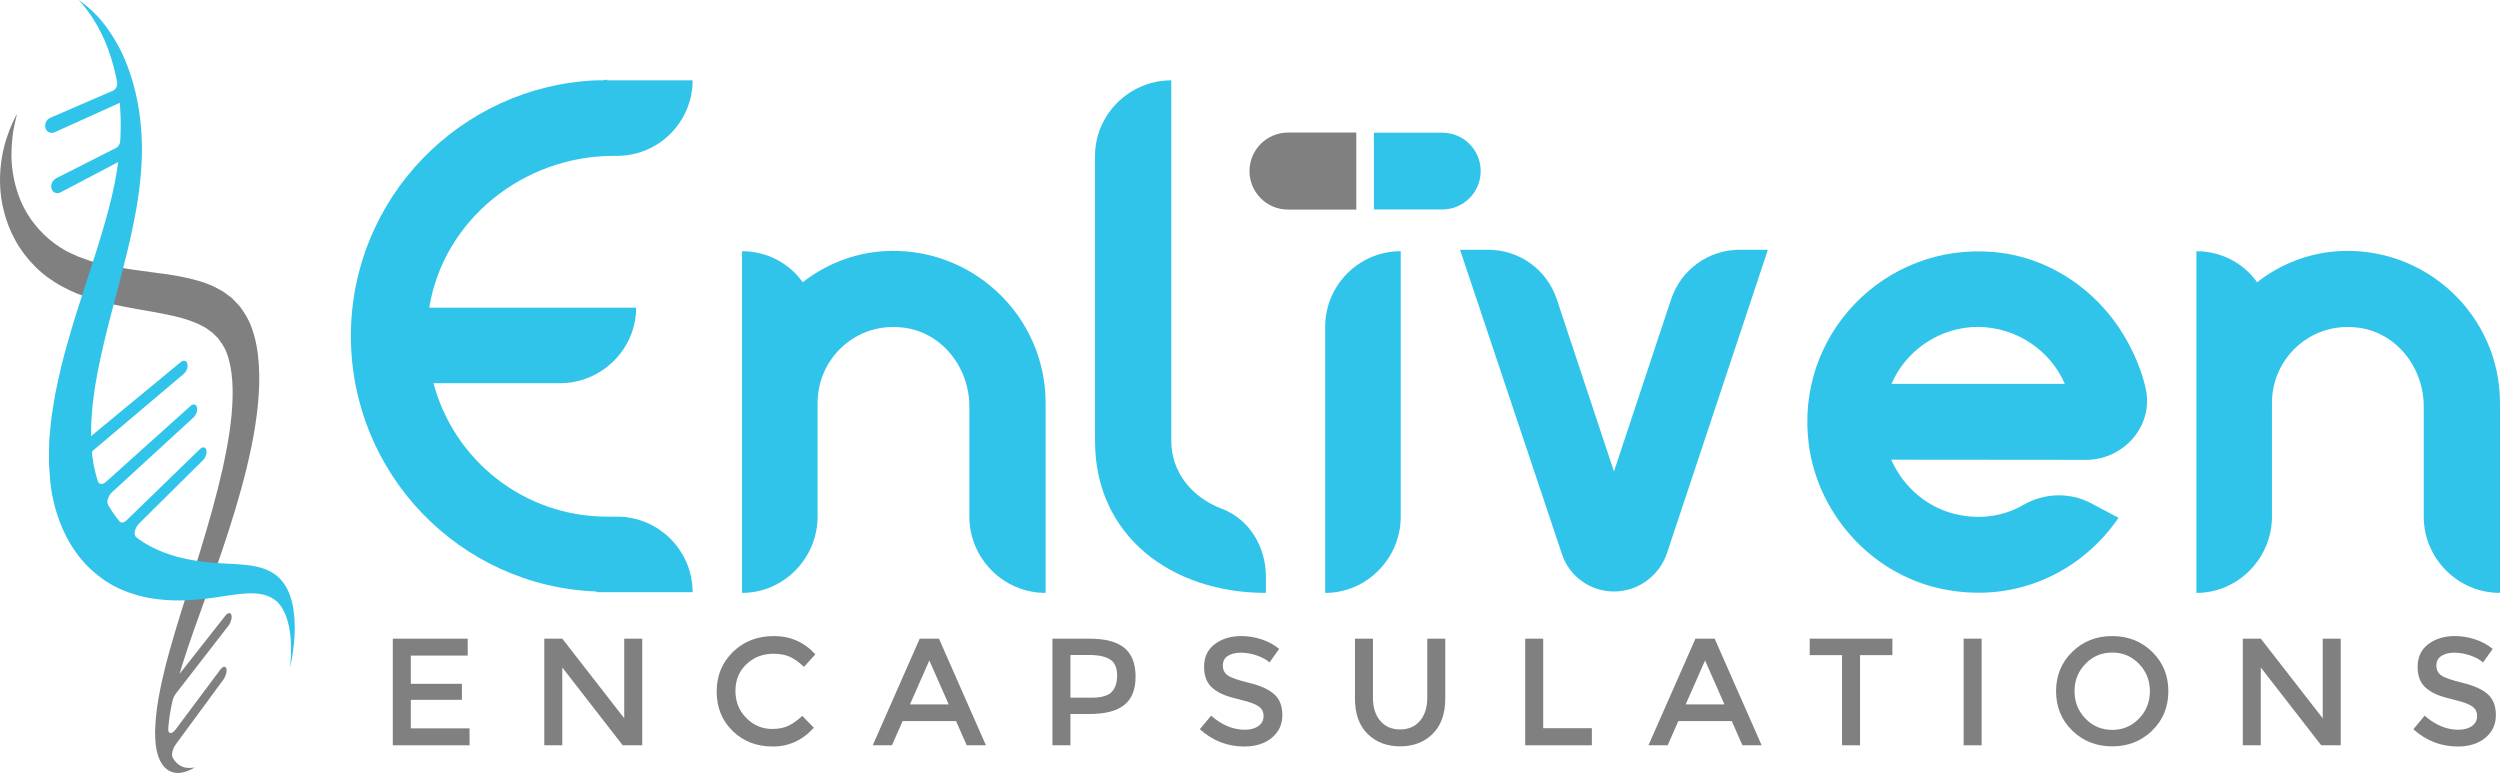 <?xml version="1.0" encoding="UTF-8"?>
<svg id="Layer_1" data-name="Layer 1" xmlns="http://www.w3.org/2000/svg" viewBox="0 0 737.454 228.011">
  <defs>
    <style>
      .cls-1 {
        fill: gray;
      }

      .cls-1, .cls-2 {
        stroke-width: 0px;
      }

      .cls-2 {
        fill: #30c4ea;
      }
    </style>
  </defs>
  <g>
    <path class="cls-1" d="m400.079,39.103h-20.141c-6.273,0-11.359,5.086-11.359,11.359s5.086,11.359,11.359,11.359h20.141v-22.718Z"/>
    <path class="cls-2" d="m425.453,39.138h-20.175v22.649h20.175c6.254,0,11.325-5.07,11.325-11.325s-5.07-11.325-11.325-11.325Z"/>
  </g>
  <path class="cls-2" d="m204.308,174.688h-28.324v-.209c-40.195-1.458-72.477-34.572-72.477-75.392,0-40.612,32.282-73.727,72.477-75.393h1.666c.625,0,1.042-.209,1.458-.209v.209h25.2c0,12.287-9.996,22.285-22.285,22.285h-1.041c-26.658,0-50.193,18.952-54.358,44.777h61.023c0,12.288-10.205,22.285-22.493,22.285h-37.28c6.04,22.701,26.658,39.363,51.234,39.363h2.916c12.288,0,22.285,9.996,22.285,22.285Z"/>
  <path class="cls-2" d="m308.438,118.872v56.024c-12.495,0-22.491-10.205-22.491-22.493v-32.49c0-11.871-8.539-22.285-19.994-23.326-13.538-1.458-24.784,9.164-24.784,22.285v33.532c0,12.287-9.996,22.493-22.285,22.493v-100.801c7.289,0,13.954,3.541,17.911,9.164,6.665-5.207,14.787-8.539,23.742-9.164,26.033-1.666,47.9,18.952,47.9,44.777Z"/>
  <path class="cls-2" d="m323.015,130.118V45.979c0-12.288,10.205-22.285,22.493-22.285v106.424c0,8.747,5.623,16.454,14.995,19.994,8.122,3.124,12.913,11.247,12.913,19.994v4.79c-27.908,0-50.401-16.87-50.401-44.778Z"/>
  <path class="cls-2" d="m390.906,96.379c0-12.288,9.997-22.285,22.285-22.285v78.309c0,12.287-9.997,22.493-22.285,22.493v-78.517Z"/>
  <path class="cls-2" d="m476.087,174.479c-7.081,0-13.329-4.582-15.412-11.246l-29.99-89.555h8.331c9.164,0,17.286,5.832,20.202,14.579l16.87,50.817,16.87-50.817c2.916-8.747,11.038-14.579,20.202-14.579h8.33l-29.782,89.555c-2.291,6.665-8.54,11.246-15.62,11.246Z"/>
  <path class="cls-2" d="m624.928,152.737c-10.617,15.587-29.568,25.109-50.625,21.259-21.155-3.667-37.877-21.484-40.729-42.793-4.266-32.429,22.465-59.748,54.632-56.846,17.572,1.533,32.953,12.982,40.593,28.815,1.959,3.866,3.353,7.905,4.197,11.651,2.26,10.86-6.547,20.808-17.634,20.826l-57.482-.052c3.623,8.284,11.114,14.61,20.111,16.313,7.048,1.377,13.599.134,19.078-3.091,6.043-3.397,13.504-3.687,19.76-.372l8.098,4.291Zm-66.986-39.499l51.148-.004c-4.241-9.79-14.048-16.635-25.504-16.813-11.552.007-21.408,7.041-25.644,16.817Z"/>
  <path class="cls-2" d="m737.454,118.872v56.024c-12.495,0-22.493-10.205-22.493-22.493v-32.49c0-11.871-8.539-22.285-19.993-23.326-13.538-1.458-24.784,9.164-24.784,22.285v33.532c0,12.287-9.997,22.493-22.285,22.493v-100.801c7.289,0,13.954,3.541,17.911,9.164,6.665-5.207,14.788-8.539,23.742-9.164,26.033-1.666,47.901,18.952,47.901,44.777Z"/>
  <g>
    <path class="cls-1" d="m10.201,66.115c-1.581-1.939-2.942-4.225-3.929-6.486-1.995-4.621-2.806-9.299-2.894-13.297-.02-4.0.397-7.269.885-9.458.468-2.186.78-3.362.78-3.362,0,0-.137.271-.404.796-.247.534-.712,1.303-1.141,2.374-.928,2.128-2.204,5.393-2.948,9.789-.717,4.396-.93,9.97.593,15.83.746,2.926,1.821,5.811,3.452,8.727,1.472,2.689,3.501,5.331,5.821,7.659,4.632,4.63,10.642,7.637,16.933,9.535,5.986,1.818,12.143,2.776,17.952,3.805,2.798.514,5.508,1.034,8.07,1.721,1.223.39,2.492.696,3.608,1.21.564.235,1.162.416,1.696.686l1.565.831c.544.237.976.624,1.443.955l.692.502.346.247c.101.088.175.185.265.275.345.364.691.716,1.057,1.04.173.105.388.444.594.733l.616.874c1.301,1.7,2.16,4.163,2.697,6.891,1.088,5.457.766,12.478-.259,19.501-.561,3.701-1.268,7.367-2.111,11.147-.862,3.803-1.861,7.656-2.909,11.519-2.173,7.883-4.614,15.759-7.102,23.569-2.55,8.021-5.093,16.051-6.975,23.671-.94,3.857-1.744,7.605-2.229,11.083-.253,1.758-.415,3.397-.523,5.03-.033.804-.092,1.675-.09,2.367.013.696.026,1.381.038,2.056.253,5.571,2.146,8.447,4.162,9.467,1.986,1.069,4.048.502,5.396.017.688-.264,1.212-.529,1.573-.742.356-.195.539-.295.539-.295,0,0-.163.022-.479.065-.325.069-.783.081-1.356.083-1.154-.011-2.74-.443-4.079-2.126-.234-.293-.452-.635-.652-1.027-.402-.786.042-2.562.975-3.831l14.002-19.043c.747-1.016,1.147-2.488.898-3.296h0c-.25-.81-1.059-.655-1.812.354l-13.154,17.619c-1.103,1.477-2.25,1.406-2.173-.169.008-.168.018-.338.029-.51.17-2.322.598-4.932,1.225-7.768.168-.76.557-1.575,1.035-2.192l15.455-19.952c.734-.948,1.127-2.371.882-3.187h0c-.245-.817-1.041-.724-1.781.216l-13.521,17.18c.25-.85.511-1.712.783-2.586,2.134-6.876,4.874-14.316,7.714-22.177,2.756-7.651,5.535-15.67,7.972-23.811,1.209-3.998,2.325-8.05,3.322-12.138.982-4.026,1.855-8.171,2.489-12.195.66-4.151,1.099-8.207,1.213-12.245.118-4.011-.097-7.997-.782-11.749-.73-3.741-1.934-7.278-3.888-10.025l-.586-.86c-.198-.288-.363-.567-.684-.894-.571-.634-1.163-1.244-1.759-1.845-.15-.146-.301-.31-.451-.439l-.447-.335-.901-.667c-.607-.436-1.205-.925-1.85-1.23-.64-.344-1.283-.69-1.928-1.037-.652-.329-1.325-.552-1.99-.831-1.35-.575-2.731-.894-4.113-1.305-1.4-.359-2.813-.648-4.227-.937-1.423-.248-2.881-.502-4.308-.688-5.926-.857-11.836-1.438-17.362-2.663-1.403-.303-2.741-.699-4.116-1.042-.038-.009-.076-.021-.113-.034-1.286-.457-2.593-.888-3.852-1.368-.037-.014-.073-.03-.109-.047-1.228-.593-2.471-1.081-3.69-1.748-1.139-.633-2.293-1.412-3.361-2.196-2.189-1.631-4.041-3.472-5.729-5.592Z"/>
    <path class="cls-2" d="m25.783,1.974c-.77-.718-1.454-1.146-1.875-1.484-.433-.323-.658-.491-.658-.491,0,0,.186.219.545.642.348.431.904,1.015,1.532,1.87,1.304,1.625,3.013,4.161,4.69,7.575,1.657,3.373,3.17,7.678,4.249,12.729.096.46.185.931.27,1.409.187,1.055-.331,2.147-1.23,2.536l-18.493,8.003c-1.136.492-1.765,1.854-1.395,3.035v0c.368,1.179,1.586,1.716,2.711,1.208l19.194-8.673c.015.19.036.377.05.567.063.673.09,1.468.138,2.244.016.356.059.856.054,1.101l.03,1.137c.032,1.526.013,3.092-.051,4.691-.024.515-.051,1.032-.082,1.55-.052.868-.558,1.675-1.269,2.036l-17.601,8.916c-1.124.569-1.745,1.973-1.379,3.128v0c.365,1.152,1.569,1.606,2.683,1.021l16.984-8.93c-.105.752-.22,1.509-.361,2.283-.296,1.74-.548,3.506-.983,5.324-.195.907-.391,1.824-.59,2.748-.217.928-.479,1.871-.719,2.817-1.946,7.666-4.717,15.971-7.657,25.034-1.512,4.644-3.039,9.46-4.467,14.53-1.512,5.103-2.778,10.477-3.858,15.968-.257,1.384-.452,2.781-.68,4.18-.216,1.403-.469,2.813-.573,4.22l-.403,4.243c-.135,1.411-.088,2.927-.128,4.386l-.019,2.207c.001.358-.011.756.003,1.081l.066.906.264,3.627.066.907.044.445.018.122.036.244.073.488.297,1.947c.256,1.25.482,2.527.811,3.711,2.515,9.501,7.316,16.385,13.05,20.743,1.369,1.086,2.831,2.013,4.351,2.86l1.039.513.515.255.622.273c.742.326,1.484.634,2.238.893,2.947,1.082,5.941,1.733,8.908,2.045,5.692.666,11.225.204,16.211-.485,4.79-.704,8.972-1.49,12.352-1.243,1.654.093,3.093.482,4.342,1.082.297.17.611.319.885.498.255.185.505.367.751.546.021.015.041.033.06.051.255.25.505.496.751.738.163.19.423.489.611.75,1.571,2.233,2.4,5.22,2.763,8.035.178,1.414.239,2.795.282,4.019.013,1.249-.017,2.364-.071,3.291-.058.926-.109,1.663-.166,2.172-.047.503-.071.762-.071.762,0,0,.059-.278.174-.817.12-.54.283-1.331.457-2.366.339-2.039.77-5.048.774-8.485-.004-3.396-.363-7.362-1.773-10.636-.081-.218-.186-.399-.279-.603-.109-.214-.167-.367-.322-.637-.203-.342-.408-.691-.618-1.044-.242-.351-.521-.702-.792-1.059-.278-.337-.571-.619-.866-.938-1.218-1.192-2.707-2.034-4.358-2.644-3.396-1.23-7.575-1.346-11.896-1.564-4.514-.244-9.337-.734-14.136-2.073-2.467-.71-4.936-1.607-7.299-2.853-.605-.303-1.192-.647-1.777-1.004l-.387-.231-.463-.311-.934-.626c-.295-.219-.593-.443-.891-.674-.844-.654-.399-2.772.823-3.982l18.914-18.73c.784-.776,1.215-2.127.967-3.023h0c-.248-.898-1.087-1.01-1.877-.243l-21.616,20.976c-.775.752-1.633.918-2.087.376-1.176-1.404-2.26-2.953-3.249-4.624-.045-.075-.089-.15-.133-.225-.541-.925.016-2.74,1.139-3.771l24.063-22.079c.803-.737,1.244-2.072.991-2.99h0c-.254-.92-1.111-1.082-1.92-.355l-24.887,22.343c-1.019.915-2.11.833-2.436-.184-.255-.795-.488-1.609-.693-2.444-.235-.895-.405-1.836-.599-2.761l-.222-1.434-.056-.358-.028-.179-.004-.024-.057-.715-.067-.846,27.126-22.93c.822-.695,1.274-2.015,1.016-2.955h0c-.259-.942-1.137-1.156-1.965-.472l-26.44,21.831.017-1.184c.033-1.024-.038-1.914.059-3.036l.234-3.307c.041-1.081.22-2.232.362-3.361.153-1.133.271-2.246.447-3.385.439-2.311.737-4.545,1.281-6.873.238-1.149.475-2.292.711-3.43.27-1.152.538-2.297.805-3.437,1.058-4.527,2.297-9.057,3.438-13.488,2.324-8.741,4.539-17.261,5.959-25.373,1.388-7.974,2.002-15.7,1.538-22.522-.113-1.707-.27-3.367-.476-4.973l-.16-1.197c-.065-.526-.124-.79-.186-1.195-.121-.745-.239-1.459-.41-2.253-.622-3.098-1.38-5.851-2.268-8.434-.906-2.576-1.888-4.934-2.975-7.01-1.101-2.092-2.244-3.929-3.367-5.518-2.256-3.245-4.517-5.348-6.088-6.699Z"/>
  </g>
  <g>
    <path class="cls-1" d="m137.967,188.392v4.995h-16.785v8.325h15.075v4.725h-15.075v8.415h17.325v4.995h-22.635v-31.455h22.095Z"/>
    <path class="cls-1" d="m184.136,188.392h5.31v31.455h-5.76l-17.82-22.95v22.95h-5.31v-31.455h5.31l18.27,23.49v-23.49Z"/>
    <path class="cls-1" d="m227.787,215.032c1.829,0,3.404-.307,4.725-.922,1.32-.614,2.7-1.598,4.14-2.947l3.42,3.51c-3.33,3.689-7.373,5.535-12.127,5.535s-8.7-1.53-11.835-4.591c-3.135-3.06-4.703-6.93-4.703-11.609s1.598-8.58,4.793-11.7c3.195-3.12,7.229-4.68,12.105-4.68s8.947,1.8,12.218,5.399l-3.375,3.69c-1.5-1.44-2.918-2.445-4.252-3.015-1.335-.57-2.903-.856-4.703-.856-3.18,0-5.85,1.028-8.01,3.082-2.16,2.056-3.24,4.681-3.24,7.875s1.072,5.866,3.217,8.011c2.144,2.144,4.687,3.217,7.628,3.217Z"/>
    <path class="cls-1" d="m266.261,212.692l-3.15,7.155h-5.67l13.86-31.455h5.67l13.859,31.455h-5.67l-3.149-7.155h-15.751Zm13.59-4.904l-5.715-12.96-5.715,12.96h11.43Z"/>
    <path class="cls-1" d="m331.691,191.137c2.189,1.83,3.284,4.65,3.284,8.46s-1.117,6.601-3.353,8.37c-2.234,1.77-5.662,2.655-10.282,2.655h-5.58v9.225h-5.31v-31.455h10.8c4.769,0,8.25.916,10.44,2.745Zm-3.758,12.982c1.065-1.125,1.598-2.774,1.598-4.95s-.676-3.712-2.025-4.612-3.465-1.35-6.345-1.35h-5.4v12.6h6.165c2.939,0,4.942-.562,6.008-1.688Z"/>
    <path class="cls-1" d="m366.004,192.532c-1.546,0-2.812.315-3.803.945s-1.485,1.583-1.485,2.857c0,1.275.495,2.25,1.485,2.925.99.676,3.098,1.403,6.322,2.183,3.225.78,5.654,1.876,7.29,3.285,1.635,1.41,2.452,3.487,2.452,6.232s-1.034,4.973-3.104,6.683-4.785,2.565-8.146,2.565c-4.92,0-9.285-1.695-13.095-5.085l3.33-4.006c3.18,2.761,6.481,4.141,9.9,4.141,1.71,0,3.066-.367,4.072-1.103,1.005-.735,1.508-1.71,1.508-2.925s-.473-2.16-1.418-2.835c-.945-.676-2.572-1.29-4.883-1.846-2.31-.555-4.065-1.065-5.265-1.529-1.2-.465-2.266-1.072-3.195-1.823-1.86-1.409-2.79-3.569-2.79-6.479s1.058-5.152,3.173-6.728,4.732-2.362,7.853-2.362c2.01,0,4.005.33,5.985.989,1.98.661,3.689,1.591,5.13,2.79l-2.835,4.006c-.931-.84-2.19-1.53-3.78-2.07-1.591-.54-3.157-.81-4.702-.81Z"/>
    <path class="cls-1" d="m407.155,212.647c1.44,1.681,3.39,2.521,5.851,2.521,2.459,0,4.41-.84,5.85-2.521,1.44-1.68,2.16-3.96,2.16-6.84v-17.415h5.31v17.64c0,4.53-1.245,8.019-3.734,10.463-2.49,2.445-5.686,3.668-9.585,3.668s-7.096-1.223-9.585-3.668c-2.491-2.444-3.735-5.933-3.735-10.463v-17.64h5.31v17.415c0,2.88.721,5.16,2.16,6.84Z"/>
    <path class="cls-1" d="m449.905,219.847v-31.455h5.31v26.415h14.355v5.04h-19.665Z"/>
    <path class="cls-1" d="m495.085,212.692l-3.15,7.155h-5.67l13.86-31.455h5.67l13.859,31.455h-5.67l-3.149-7.155h-15.75Zm13.59-4.904l-5.715-12.96-5.715,12.96h11.43Z"/>
    <path class="cls-1" d="m548.679,193.253v26.595h-5.311v-26.595h-9.54v-4.86h24.391v4.86h-9.54Z"/>
    <path class="cls-1" d="m579.234,188.392h5.31v31.455h-5.31v-31.455Z"/>
    <path class="cls-1" d="m634.854,215.505c-3.181,3.106-7.11,4.658-11.79,4.658s-8.611-1.553-11.79-4.658c-3.181-3.104-4.771-6.975-4.771-11.609s1.59-8.505,4.771-11.61c3.179-3.106,7.109-4.657,11.79-4.657s8.609,1.552,11.79,4.657c3.179,3.106,4.769,6.975,4.769,11.61s-1.591,8.505-4.769,11.609Zm-3.893-19.688c-2.146-2.22-4.778-3.33-7.897-3.33-3.121,0-5.753,1.11-7.897,3.33-2.146,2.221-3.218,4.913-3.218,8.078s1.072,5.857,3.218,8.077c2.144,2.221,4.776,3.33,7.897,3.33,3.119,0,5.752-1.109,7.897-3.33,2.144-2.22,3.217-4.912,3.217-8.077s-1.072-5.857-3.217-8.078Z"/>
    <path class="cls-1" d="m685.164,188.392h5.31v31.455h-5.76l-17.82-22.95v22.95h-5.31v-31.455h5.31l18.27,23.49v-23.49Z"/>
    <path class="cls-1" d="m723.976,192.532c-1.546,0-2.812.315-3.803.945s-1.485,1.583-1.485,2.857c0,1.275.495,2.25,1.485,2.925.99.676,3.098,1.403,6.322,2.183,3.225.78,5.654,1.876,7.29,3.285,1.635,1.41,2.452,3.487,2.452,6.232s-1.034,4.973-3.104,6.683-4.785,2.565-8.146,2.565c-4.92,0-9.285-1.695-13.095-5.085l3.33-4.006c3.18,2.761,6.481,4.141,9.9,4.141,1.71,0,3.066-.367,4.072-1.103,1.005-.735,1.508-1.71,1.508-2.925s-.473-2.16-1.418-2.835c-.945-.676-2.572-1.29-4.883-1.846-2.31-.555-4.065-1.065-5.265-1.529-1.2-.465-2.266-1.072-3.195-1.823-1.86-1.409-2.79-3.569-2.79-6.479s1.058-5.152,3.173-6.728,4.732-2.362,7.853-2.362c2.01,0,4.005.33,5.985.989,1.98.661,3.689,1.591,5.13,2.79l-2.835,4.006c-.931-.84-2.19-1.53-3.78-2.07-1.591-.54-3.157-.81-4.702-.81Z"/>
  </g>
</svg>